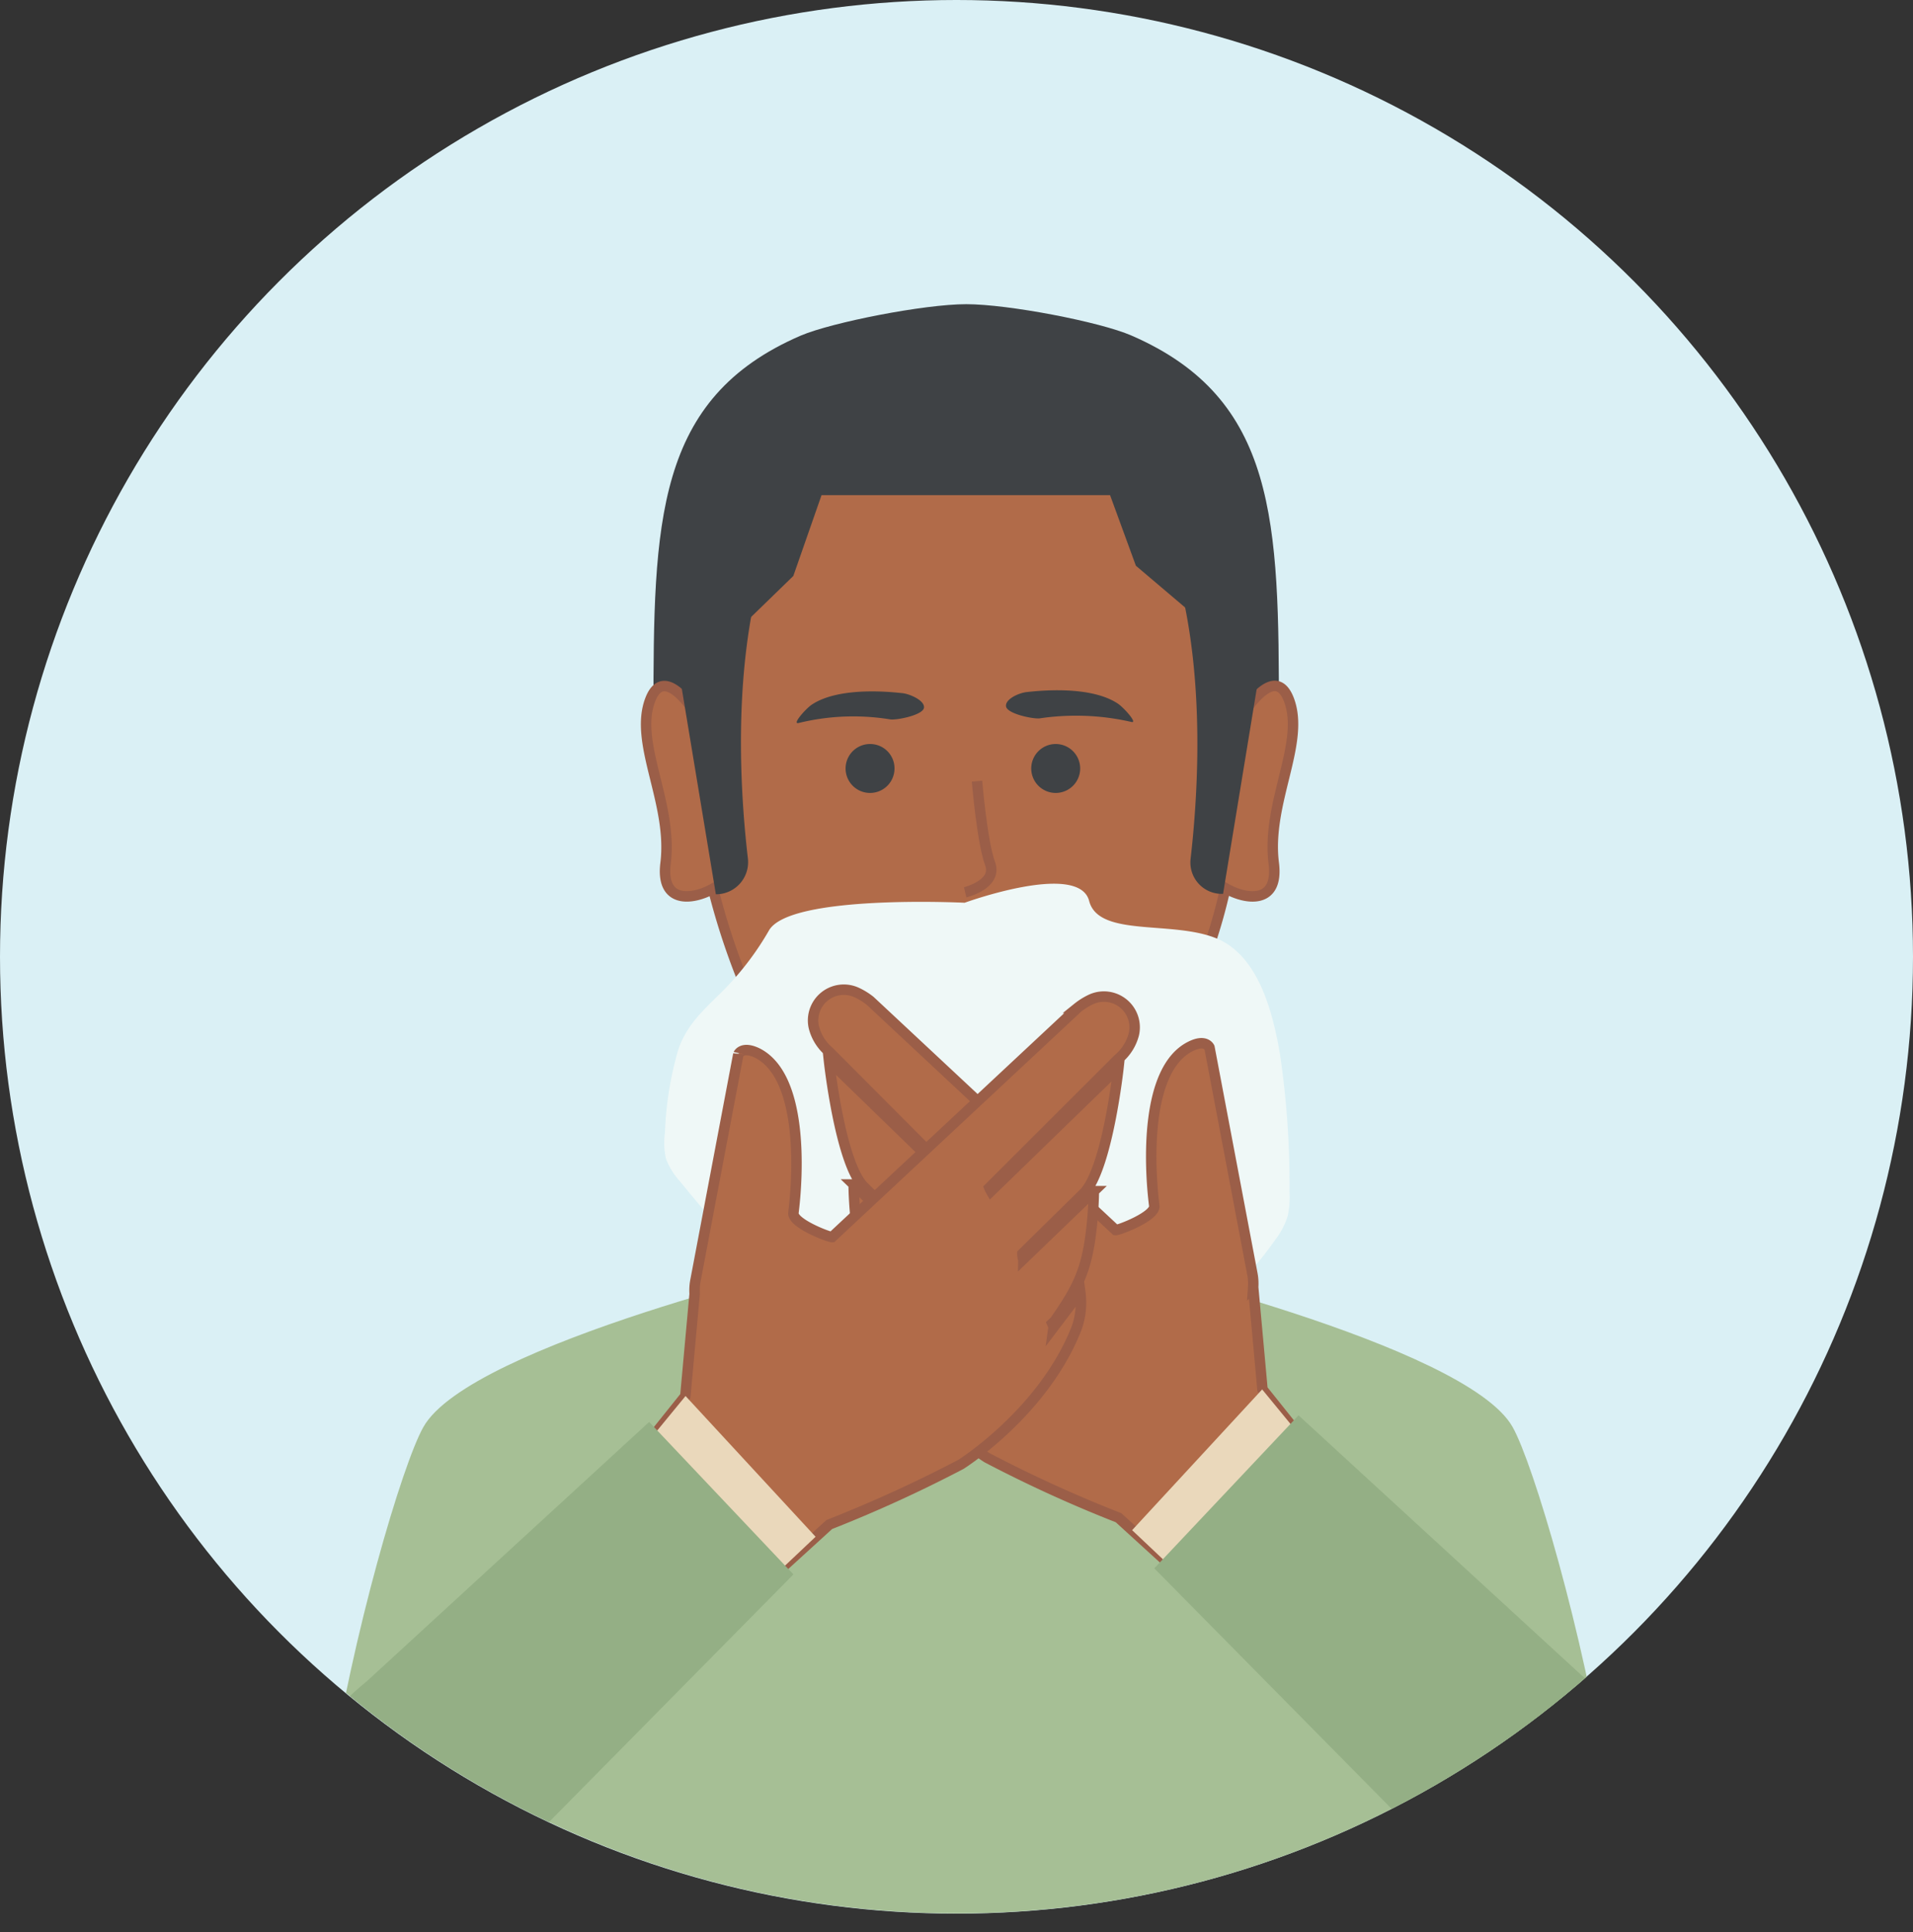 <?xml version="1.0" encoding="UTF-8"?>
<svg viewBox="0 0 183 184.77" xmlns="http://www.w3.org/2000/svg">
<rect x="0" y="0" width="183" height="184.77" fill="#333333" stroke="none"/>
<defs>
<clipPath id="a" transform="translate(0 -.02)">
<circle cx="91.54" cy="91.5" r="91.5" fill="none"/>
</clipPath>
</defs>
<g style="isolation:isolate">
<circle cx="91.5" cy="91.5" r="91.5" fill="#daf0f5"/>
<g clip-path="url(#a)">
<path transform="translate(0 -.02)" d="m108.24 32.11c-3-1.31-11.79-3-15.81-3s-12.82 1.73-15.82 3c-13.93 6-14.1 17.82-14.1 36.15h59.83c0-18.33-0.17-30.1-14.1-36.15z" fill="#3f4245"/>
<path transform="translate(0 -.02)" d="M104.69,105H80.79s3.65,20.14-13.73,36.8l24.53,28.76h2.3l24.53-28.76C101,125.13,104.69,105,104.69,105Z" fill="#fcc083"/>
<path transform="translate(0 -.02)" d="m104.69 105h-23.9a41.61 41.61 0 0 1-3.06 21.4c10-3.78 17.93-11.75 26.71-19.07 0.1-1.49 0.25-2.33 0.25-2.33z" fill="#e9ab64"/>
<path transform="translate(0 -.02)" d="M79.38,120.55C77.69,126.81,75,135.35,68.22,142L91.7,170.41h2.19L117.37,142c-6.78-6.69-9.86-15.23-11.55-21.49l-2,1.79A16.81,16.81,0,0,1,81,122.1Z" fill="#eceded"/>
<path transform="translate(0 -.02)" d="M123.29,66.91c-.9-2.31-2.46-1.12-3.68.4.35-17.91-9.11-27-9.11-27H75s-9.52,9.08-9.22,26.88c-1.2-1.45-2.7-2.51-3.57-.27-1.61,4.16,2.18,9.87,1.46,15.65-.49,3.91,2.59,3.52,4.54,2.43a67.82,67.82,0,0,0,3.59,10.53c3.71,8.64,14.37,16.5,20.91,16.5s17-7.93,20.91-16.5a50.18,50.18,0,0,0,3.6-10.58c1.94,1.13,5.13,1.59,4.63-2.38C121.11,76.78,124.9,71.07,123.29,66.91Z" fill="#b16b49" stroke="#9b5e48" stroke-miterlimit="10"/>
<path transform="translate(0 -.02)" d="m144.7 136.49c-4.45-7.93-38.88-15.94-38.88-15.94s-0.57 1.93-1.46 5c-3.46 11.8-20.2 11.74-23.58-0.08l-1.4-4.92s-34.43 8-38.88 15.94c-2 3.53-6.8 19.75-9 34.26-0.61 3.91 2.46 13.41 6.42 13.41h109.39c4 0 7-9.5 6.42-13.41-2.23-14.51-7.05-30.75-9.03-34.26z" fill="#a6bf95"/>
<path transform="translate(0 -.02)" d="M71.54,82.08C70.25,71,69.16,45.17,85.71,38l-5.06-2.45s-14.81,3-16.17,25.85l4,24.14h0A3.07,3.07,0,0,0,71.54,82.08Z" fill="#3f4245"/>
<path transform="translate(0 -.02)" d="m116.79 85.5h0.21l3.94-24c-1.36-22.87-16.16-25.86-16.16-25.86l-5.07 2.45c16.54 7.21 15.46 33 14.18 44.1a3 3 0 0 0 2.9 3.31z" fill="#3f4245"/>
<polygon points="67.21 63.51 75.89 55.08 78.59 47.35 106.19 47.35 108.66 54.1 115.83 60.18 112.81 41.83 94.93 34.33 76.6 38.52" fill="#3f4245"/>
<path transform="translate(0 -.02)" d="M92.28,86.35S75.55,85.52,73.56,89a27.84,27.84,0,0,1-4.15,5.51c-1.89,1.93-3.7,3.35-4.56,6a32.8,32.8,0,0,0-1.24,7.82,7,7,0,0,0,.1,2.5A6.79,6.79,0,0,0,65.05,113,222.83,222.83,0,0,0,86,135.3a2,2,0,0,0,2.07.7q5.49-.42,11-1.08a21.51,21.51,0,0,0,6.65-1.55,20,20,0,0,0,3.91-2.6c4.43-3.52,9.11-7.53,12.37-12.2a7.35,7.35,0,0,0,1.18-2.25,8.52,8.52,0,0,0,.18-2.31,85.85,85.85,0,0,0-.92-13.21c-.61-3.52-1.75-8.34-5-10.48-4-2.65-12.26-.33-13.25-4.14S92.28,86.35,92.28,86.35Z" fill="#eff8f7"/>
<path transform="translate(0 -.02)" d="M113.82,100.12c-4.29,2.23-3.89,11.35-3.4,15.21.13,1-3.41,2.35-3.7,2.32L83.24,95.73a6.34,6.34,0,0,0-1.32-.81,2.94,2.94,0,0,0-4.07,3.32,4.53,4.53,0,0,0,1.48,2.37L91.68,113a3.11,3.11,0,0,1-.16.33L79.3,101.46s1.07,9.82,3.35,12.06l5.85,5.76c0,.3-.08.51-.08.53l-6.76-6.52a36.79,36.79,0,0,0,.36,4.6c.48,3.32,1.42,5,3.36,7.8l.27.26-.13.29a.59.59,0,0,0,0,.08l-2.56-3.38a7.33,7.33,0,0,0,.38,3.42c3.14,8.06,11.08,13.06,11.08,13.06A126.5,126.5,0,0,0,107,145.16l8.1,7.38,11.08-12.89-5.41-6.76-.89-9.78a5,5,0,0,0-.08-1.28l-4.1-21.64S115.33,99.33,113.82,100.12Z" fill="#b16b49" stroke="#9b5e48" stroke-miterlimit="10"/>
<polygon points="119.25 156.67 130.27 144.48 120.74 132.87 108.3 146.33" fill="#ead8bb" style="mix-blend-mode:multiply"/>
<path transform="translate(0 -.02)" d="m151.22 160.16-27-24.79-13.8 14.63 30.17 30.56a12.13 12.13 0 0 0 5.59 3.34c3.23 0.82 6.81 0.27 10.74-4.7 4.65-5.93 1.37-13.2-5.7-19.04z" fill="#94af85"/>
<path transform="translate(0 -.02)" d="M72.5,100.75C76.79,103,76.39,112.1,75.9,116c-.13,1,3.41,2.34,3.7,2.32l23.48-21.92a6.4,6.4,0,0,1,1.32-.82,2.94,2.94,0,0,1,4.07,3.33,4.54,4.54,0,0,1-1.48,2.36L94.64,113.6a2.39,2.39,0,0,0,.16.33L107,102.09s-1.07,9.83-3.35,12.07l-5.85,5.75c0,.3.08.52.08.53l6.76-6.51a36.81,36.81,0,0,1-.36,4.59c-.48,3.32-1.42,5-3.36,7.8l-.27.26.13.3a.25.25,0,0,1,0,.07l2.56-3.38A7.33,7.33,0,0,1,103,127c-3.14,8.07-11.08,13.06-11.08,13.06a128.89,128.89,0,0,1-12.59,5.75l-8.1,7.38-11.08-12.9,5.41-6.76.89-9.78a5,5,0,0,1,.08-1.28l4.1-21.63S71,100,72.5,100.75Z" fill="#b16b49" stroke="#9b5e48" stroke-miterlimit="10"/>
<polygon points="67.07 157.3 56.05 145.11 65.58 133.5 78.02 146.96" fill="#ead8bb" style="mix-blend-mode:multiply"/>
<path transform="translate(0 -.02)" d="m35.1 160.79 27-24.79 13.8 14.58-30.17 30.56a12.13 12.13 0 0 1-5.59 3.34c-3.23 0.82-6.81 0.28-10.74-4.7-4.65-5.88-1.4-13.15 5.7-18.99z" fill="#94af85"/>
<path transform="translate(0 -.02)" d="m83.24 71.17a2.34 2.34 0 1 0 2.33 2.33 2.33 2.33 0 0 0-2.33-2.33z" fill="#3f4245"/>
<path transform="translate(0 -.02)" d="m101 71.17a2.34 2.34 0 1 0 2.33 2.34 2.34 2.34 0 0 0-2.33-2.34z" fill="#3f4245"/>
<path transform="translate(0 -.02)" d="m106.94 67.31c-2.72-1.82-7.91-1.19-8.7-1.11s-2.11 0.69-2 1.38 2.51 1.2 3.2 1.14a23.71 23.71 0 0 1 8.79 0.34c0.64 0.16-0.71-1.36-1.29-1.75z" fill="#3f4245"/>
<path transform="translate(0 -.02)" d="M86.35,66.31c-.79-.08-6-.71-8.7,1.1-.58.39-1.93,1.92-1.25,1.75a22,22,0,0,1,8.79-.34c.69.07,3.13-.43,3.2-1.13S87,66.38,86.35,66.31Z" fill="#3f4245"/>
<path transform="translate(0 -.02)" d="M93.46,74.72s.5,5.88,1.25,7.88-2.38,2.75-2.38,2.75" fill="#b16b49" stroke="#9b5e48" stroke-miterlimit="10"/>
</g>
</g>
</svg>
